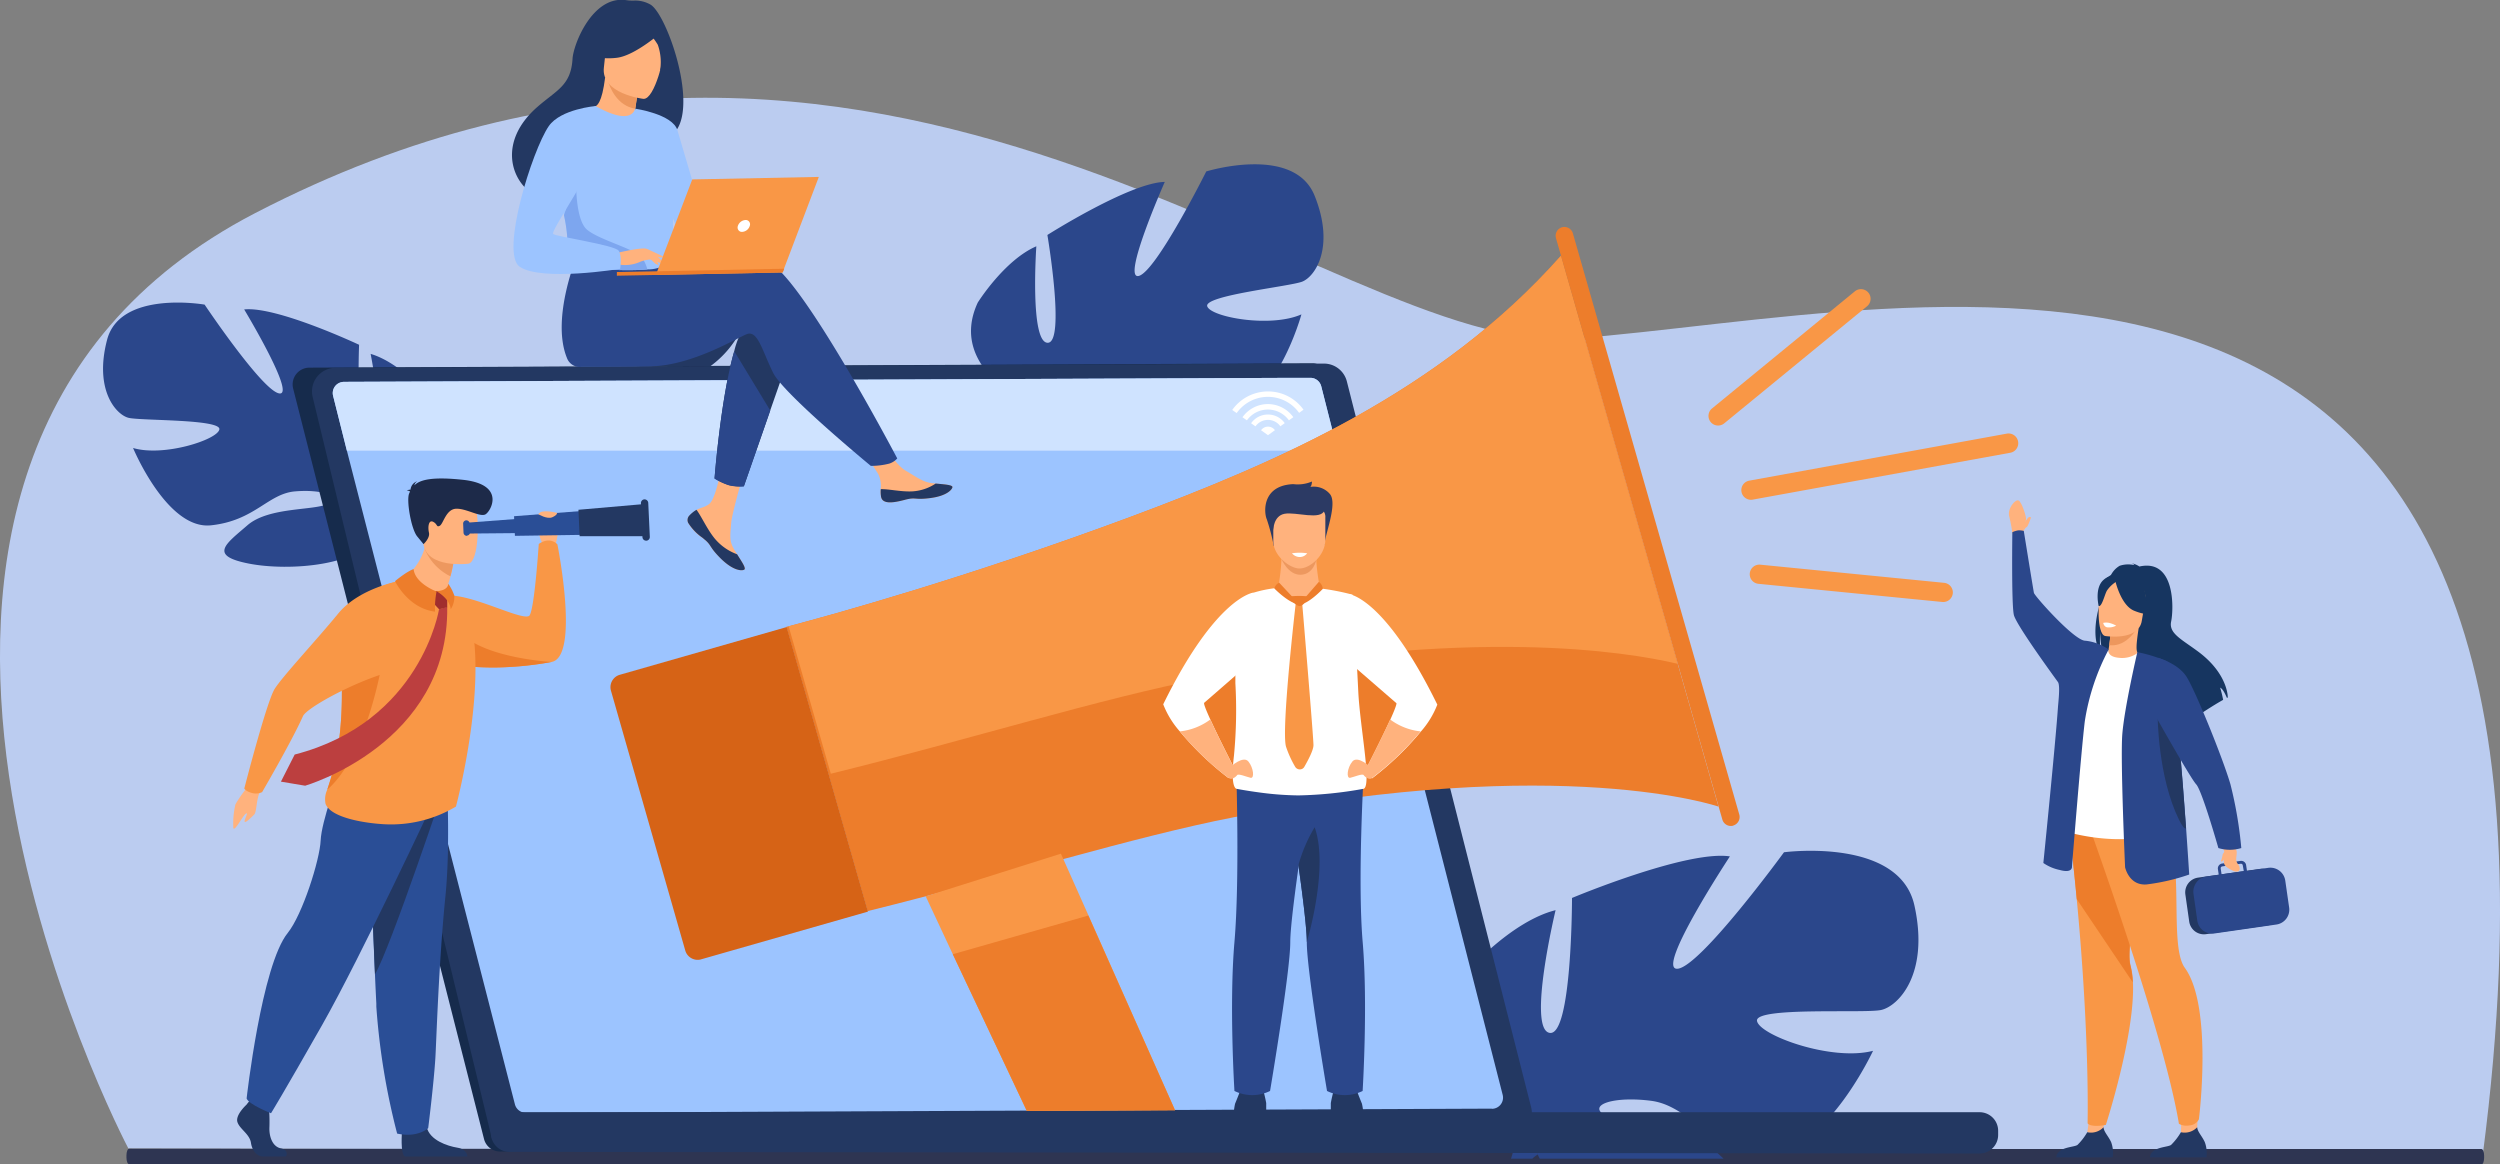                     <svg id="Calque_3" data-name="Calque 3" xmlns="http://www.w3.org/2000/svg" width="100%" viewBox="0 0 461.24 214.84"><rect x="0" y="0" width="461.24" height="214.84" fill="#808080" stroke="none"/><path d="M458.08,212.92l-85.93-.21-39.31-.1-8.43,0-30.6-.08-37.3-.09-32.34-.08h-1.83l-8.53,0L139,212.13,101.44,212H97.9L77.32,212l-53.64-.12S-42.84,85.94,47.09,39.31C163-20.75,245.56,65.78,289.93,62.5,355.2,57.68,482.93,21.18,458.08,212.92Z" fill="#bbccf0" /><path d="M458.31,213.21v.41c0,.67-.22,1.22-.49,1.22l-434-.05c-.27,0-.49-.54-.49-1.22v-.41c0-.67.22-1.22.49-1.22l434,.05C458.09,212,458.31,212.53,458.31,213.21Z" fill="#2e3552" /><path d="M242.55,36.13c-3.81-9.51-20-4.5-20-4.5s-9.24,18.5-12.46,19.28,4.81-17.35,4.81-17.35c-6.41.12-21.66,9.79-21.66,9.79s3.37,19.93.05,19.89-2.09-17.8-2.09-17.8c-5.92,2.56-10.81,10.39-10.81,10.39-5.79,12.5,10.55,19.29,10.55,19.29a32.75,32.75,0,0,1-2.34,15.41h0a25.28,25.28,0,0,0-1.49,4.2l1.67-.2q.13-.69.3-1.35h0v0c.09-.27.21-.65.36-1.13h0c.4-1.06.65-1.84.81-2.4,1.16-3.32,2.89-7.67,4.26-8.7a3,3,0,0,1-.44-.72l.44.72c3.58,5.8,18,5.15,25.8,2.58s4.05-4.41-.67-7.56S206,74.82,203.18,73.7s.89-3,6.26-3.22,8.64,4.79,17.33,4.6S240.11,58,240.11,58c-5.71,2.53-16.73.51-17.38-1.49s15.12-3.64,17.5-4.54S246.36,45.63,242.55,36.13Z" fill="#2b478b" /><path d="M353.21,167.09c-2.76-12.69-24.07-9.85-24.07-9.85s-15.45,21.18-19.65,21.49S319.16,158,319.16,158c-8-1.19-29.13,7.67-29.13,7.67s0,25.63-4.14,24.89S287,167.92,287,167.92c-7.94,2-15.7,10.7-15.7,10.7C261.47,193,280.46,205,280.46,205a34,34,0,0,1-1.32,7.55c-.11.4-.23.8-.36,1.22h3.93a4.94,4.94,0,0,1,1-.77,6.82,6.82,0,0,0,.37.77H318l-1.32-1.22-.51-.48c-5.24-4.93-16.77-4.28-20.07-6.28s1.75-3.57,8.5-2.7,9.8,7.81,20.69,9.41l.5,0a7.62,7.62,0,0,0,1.51,0c10-.88,18.27-18.63,18.27-18.63-7.68,2-21-2.89-21.41-5.52s19.67-1.36,22.84-2S356,179.77,353.21,167.09ZM283.72,213a3.11,3.11,0,0,1-.22-.45,5.1,5.1,0,0,1-.19-.55c.07.18.15.36.22.55Z" fill="#2b478b" /><path d="M19.75,62.72c2.4-9.25,18-6.52,18-6.52s10.72,16,13.8,16.39-6.5-15.5-6.5-15.5c6-.63,21.2,6.52,21.2,6.52S65.47,82.43,68.54,82s-.16-16.71-.16-16.71C74.15,67,79.6,73.65,79.6,73.65c6.83,10.88-7.49,19.1-7.49,19.1a30.55,30.55,0,0,0,4,14h0A23.12,23.12,0,0,1,78,110.45H76.39c-.14-.42-.28-.82-.44-1.21h0v0l-.47-1h0c-.49-.94-.82-1.63-1-2.13-1.47-2.93-3.58-6.75-5-7.55a2.47,2.47,0,0,0,.33-.72l-.33.72c-2.63,5.79-16.07,6.89-23.57,5.42s-4.26-3.61-.26-7.07,12.46-2.65,14.94-4-1.18-2.68-6.17-2.25S47,96.07,38.91,96.92,24.55,82.65,24.55,82.65c5.59,1.68,15.55-1.5,15.92-3.42S26,77.64,23.73,77.09,17.33,72,19.75,62.72Z" fill="#2b478b" /><path d="M276.81,209.72,92.3,212.46a3.07,3.07,0,0,1-3-2.32L54.08,71.67a3.1,3.1,0,0,1,3-3.84l185-.8a3.08,3.08,0,0,1,3,2.32l34.7,136.52a3.09,3.09,0,0,1-2.22,3.75,3,3,0,0,1-.72.09Z" fill="#162b4c" /><path d="M278.32,209.69,96,210.47c-2,0-4.82,1.28-5.31-.66l-33-136.55A4.35,4.35,0,0,1,60.83,68a4.15,4.15,0,0,1,1.05-.14l182.37-.78a4.36,4.36,0,0,1,4.24,3.29l34,133.92a4.35,4.35,0,0,1-3.16,5.29,4.07,4.07,0,0,1-1,.14Z" fill="#233862" /><path d="M275.25,204.54l-69.5.29-29.26.13L97,205.3a2.08,2.08,0,0,1-2-1.55L64,83.15,61.45,73A2.06,2.06,0,0,1,63,70.51a2,2,0,0,1,.49-.06l174.79-.74,3.48,0a2.07,2.07,0,0,1,2,1.55l3.05,11.9,7.89,30.75,7,27.3L277.24,202a2.06,2.06,0,0,1-2,2.57Z" fill="#9cc4ff" /><path d="M246.77,83.15H64L61.45,73A2.06,2.06,0,0,1,63,70.51a2,2,0,0,1,.49-.06l174.79-.74,3.48,0a2.07,2.07,0,0,1,2,1.55Z" fill="#cfe3ff" /><path d="M418.46,170.72,407,172.35a2.74,2.74,0,0,1-3.1-2.33l-.71-5a2.75,2.75,0,0,1,2.33-3.1L417,160.3a2.77,2.77,0,0,1,3.1,2.34l.71,5A2.77,2.77,0,0,1,418.46,170.72Z" fill="#233862" /><path d="M404.68,164.83l.71,5A2.78,2.78,0,0,0,407,172a2.49,2.49,0,0,0,.89.23h0a2.41,2.41,0,0,0,.6,0L420,170.57a2.77,2.77,0,0,0,2.34-3.12l-.72-5a2.78,2.78,0,0,0-3.12-2.34l-3.94.57-.16-1.08a.92.92,0,0,0-1-.77l-.43.06-2.4.34-.6.09a.91.91,0,0,0-.78,1l.16,1.07-2.29.32-.26.05h0a2.75,2.75,0,0,0-1.91,1.66h0A2.75,2.75,0,0,0,404.68,164.83Zm9.29-4.11-4.1.58-.16-1.07a.33.33,0,0,1,.29-.38l1-.15,1.89-.27.51-.07a.17.17,0,0,1,.1,0,.33.33,0,0,1,.28.28Z" fill="#2b478b" /><path d="M409.73,155.89a4,4,0,0,1,.63,1.13c.15,2.17-.84,2.48,1.74,3.69,0,0,1.1.41,1.11-.44s-.76-.87-.62-2.07c.16-1.38.15-1.39-.75-2.11l-.6-1Z" fill="#ffb27d" /><path d="M410.68,156.85s-.58.6-.62.86c-.11.81-.38,1.16-.25,1.24s.66-.41.83-.95A2.36,2.36,0,0,0,410.68,156.85Z" fill="#ffb27d" /><path d="M387.86,209.61l.61-4.39-2.56-2.13-.81,5.8Z" fill="#ffb27d" /><path d="M379.37,213.52h10.42a5.76,5.76,0,0,0-.29-2.79c-.53-1.16-1.34-1.87-1.41-2.76a3.17,3.17,0,0,1-3,.92,10.81,10.81,0,0,1-1.8,2.34C382.61,211.72,379.58,211.55,379.37,213.52Z" fill="#233862" /><path d="M381.46,150.41c.68,5.48,1.24,10.65,1.69,15.47,2.43,25.67,2,41.36,2,41.36s.18.47,1.68.48a8.74,8.74,0,0,0,1.69-.18s5.43-16.77,5-26.3a14.65,14.65,0,0,0-.43-3.09c-1.3-4.88,4.83-23.55-1.83-30.5S381.15,147.89,381.46,150.41Z" fill="#f99746" /><path d="M381.46,150.41c.68,5.48,1.24,10.65,1.69,15.47l10.33,15.35a14.65,14.65,0,0,0-.43-3.09c-1.3-4.88,4.83-23.55-1.83-30.5S381.15,147.89,381.46,150.41Z" fill="#ed7d2b" /><path d="M373.26,98.1s.25-1.25.53-2.21c.13-.42-.75-3.2-1.35-3.54s-2.18,1.53-1.73,3c.23.73.6,3.14.6,3.14Z" fill="#ffb27d" /><path d="M373.26,98.11s.33-.73.62-.85.62-1.3.83-1.77c0,0-.21-.31-.58.08-.22.25-.72,1-.72,1Z" fill="#ffb27d" /><path d="M405.34,208.29c.15-1.4.18-5.1.18-5.1s-3.77-1.2-3.63-.38a26.39,26.39,0,0,1,.5,6.08l1.53.91Z" fill="#ffb27d" /><path d="M384.61,150.15S399.16,190,402,207.34a2.91,2.91,0,0,0,1.9.3,2.12,2.12,0,0,0,1.79-1.14s2.63-20.74-2.6-27.94c-3.59-4.95,1.55-26.68-6.81-28.42S384.61,150.15,384.61,150.15Z" fill="#f99746" /><path d="M387.09,119.57a3,3,0,0,0,.22.48,3.44,3.44,0,0,0,.42.65,5.87,5.87,0,0,1-.18-.75h0c0-.13,0-.27-.06-.43a16.08,16.08,0,0,1,0-2.86,16,16,0,0,0,.25,2.84c0,.12.05.24.07.36a7.55,7.55,0,0,0,.36,1.14l.09.21a28.64,28.64,0,0,1,3.32,3.72c.82,1,1.64,2.19,2.42,3.34.3.44.6.89.88,1.33h0c.12.18.24.36.35.55h0c.15.23.29.45.42.67.38.62.74,1.22,1.06,1.79l.21.39c1,1.8,1.57,3.23,1.43,3.78l.18-.12.11-.08,2.2-1.5.07-.2.5-1.55a3.48,3.48,0,0,1,0,1.4c1.57-1.07,3.54-2.38,5.32-3.51h0c1.32-.86,2.55-1.61,3.43-2.1a21.7,21.7,0,0,0-.55-2.25c.52.23,1,1.32,1.25,1.89l.16-.07s.1-4.46-5.71-8.65c-3-2.2-5.2-3.24-4.74-5.39s.85-11.63-5.86-10.13a4.09,4.09,0,0,0-1.41-.6,1.23,1.23,0,0,1,.52.35,5,5,0,0,0-2.74.11,4.18,4.18,0,0,0-1.66,1.8h0a1.86,1.86,0,0,1-.11.19c-.25.45-.49.91-.7,1.39a23.22,23.22,0,0,0-1,2.93h0c-.1.34-.2.69-.28,1a.09.09,0,0,0,0,0h0C386.51,114.58,386.3,117.56,387.09,119.57Z" fill="#163560" /><path d="M388.45,121.38a6,6,0,0,0,3.49,1.19,4.75,4.75,0,0,0,2.73-1.94c-.6-.21-.65-1.08-.1-4.72h-.29l-4.83.23s-.11,1.49-.31,2.88C389,120.2,388.74,121.3,388.45,121.38Z" fill="#ffb27d" /><path d="M389.46,116.15s-.11,1.49-.32,2.88c2.63.32,4.38-1.87,5.14-3.11Z" fill="#ed975d" /><path d="M394.84,115.48a14,14,0,0,0,2.3-3.77c.44-1.29.49-6.31-4.55-6.34a6.77,6.77,0,0,0-2.94.64c-1.18.57-3,1.9-1.87,6.45L388,114Z" fill="#163560" /><path d="M380.47,153.23s8.55,2.85,16.44.93c.09,0,4.6-4,4.6-4-.11-.3-.94-5.25-1.05-5.52-1.4-3.61-3.95-23.2-6.09-24.16a4.83,4.83,0,0,1-3.43.88c-1.54-.13-2.05-.8-1.93-1.51-1.7.8-3,1.55-3,1.55C384.45,123.71,380.47,153.23,380.47,153.23Z" fill="#fff" /><path d="M388.39,117.34s6.19,1,6.77-2.84,1.77-6.34-2.16-7.16-4.92.54-5.43,1.78S386.79,117,388.39,117.34Z" fill="#ffb27d" /><path d="M390.18,106.83s1,4.79,3.54,5.84,3.74.53,3.74.53a7.49,7.49,0,0,1-1.77-4.72S391.79,104.86,390.18,106.83Z" fill="#163560" /><path d="M390.55,107.26a5.56,5.56,0,0,0-1.87,1.77c-.46.94-.9,2.94-1.48,2.78,0,0-.82-3.27.87-4.8S390.55,107.26,390.55,107.26Z" fill="#163560" /><path d="M371.27,98.19a3.87,3.87,0,0,1,1.11-.34,3.56,3.56,0,0,1,1,.1s1.75,10.85,1.87,11.43,7.49,8.87,9.48,8.83a9.08,9.08,0,0,1,4.31,1.62,41.8,41.8,0,0,0-4.4,13.22c-.69,5.69-2.37,26.85-2.37,26.85s.13,1.29-2.28.6a8.21,8.21,0,0,1-3-1.28s2.22-21.86,2.69-28.67c.06-.91.46-4.09,0-4.72-3.05-4.19-7.87-11-8.14-12.42C371.09,111.3,371.27,98.19,371.27,98.19Z" fill="#2b478b" /><path d="M396.65,213.52h10.43a5.76,5.76,0,0,0-.3-2.79c-.52-1.16-1.33-1.87-1.41-2.76a3.16,3.16,0,0,1-3,.92,11.17,11.17,0,0,1-1.81,2.34C399.9,211.72,396.86,211.55,396.65,213.52Z" fill="#233862" /><path d="M392.07,160s.7,3.4,3.93,3.18a38.24,38.24,0,0,0,7.9-1.83s-.22-3.54-.57-8.5-.81-11-1.33-16.51c-.72-7.56-1.53-14-2.25-14.34a25.6,25.6,0,0,0-5.42-1.68s-2.36,10.1-2.77,15.1C391.18,140.1,392.07,160,392.07,160Z" fill="#2b478b" /><path d="M390.42,115.43a2.79,2.79,0,0,1-1.65.31c-.6-.09-.74-.82-.74-.82a2.55,2.55,0,0,1,1.1,0A5.1,5.1,0,0,1,390.42,115.43Z" fill="#fff" /><path d="M398.08,132.22s.05,11.09,3.9,18.94c.61,1.25,1,1.74,1.34,1.7-.34-4.82-.81-11-1.33-16.51Z" fill="#233862" /><path d="M398.15,121.36s3.56,1,5.16,3.35,6.82,15.24,8.2,20a75.5,75.5,0,0,1,2,11.75,7.1,7.1,0,0,1-4.23,0s-3-10.58-4.09-11.75-7.72-13-7.72-13Z" fill="#2b478b" /><path d="M317.06,148.82s-28.52-9.9-89.3,1.93c-18.8,3.66-42.33,11.07-67.7,17.35l-15-52.45.44-.11c7.67-2,33.33-9.11,63.06-20.17,26.84-10,57.14-23,79.44-48.2l21.53,75.3Z" fill="#ed7d2b" /><path d="M309.53,122.47c-9.61-2.27-38.1-6.86-87.32,2.66-19.15,3.7-43.1,11.26-68.93,17.62l-7.78-27.21c7.67-2,33.33-9.12,63.06-20.18,26.84-10,57.14-23,79.44-48.19Z" fill="#f99746" /><path d="M319.77,152.33h0a1.63,1.63,0,0,1-2-1.12L287.07,43.93a1.63,1.63,0,0,1,1.12-2h0a1.64,1.64,0,0,1,2,1.12L320.9,150.31a1.65,1.65,0,0,1-1.13,2h0Z" fill="#ed7d2b" /><path d="M129.33,177l30.8-8.81-15-52.5-30.8,8.81a2.38,2.38,0,0,0-1.61,2.93l13.71,47.94a2.38,2.38,0,0,0,2.92,1.63Z" fill="#d66316" /><path d="M216.79,204.84l-27.35.11-13.65-28.9-5-10.68h0l24.94-7.87.45,1,4.64,10.4Z" fill="#f99746" /><path d="M216.79,204.84l-27.35.11-13.65-28.9,25-7.14Z" fill="#ed7d2b" /><path d="M344.72,54h0a1.79,1.79,0,0,1-.25,2.5L318.11,78.11a1.78,1.78,0,0,1-2.5-.25h0a1.78,1.78,0,0,1,.25-2.5l26.35-21.61a1.78,1.78,0,0,1,2.5.25Z" fill="#f99746" /><path d="M360.28,109.47h0a1.77,1.77,0,0,1-1.94,1.59l-33.92-3.35a1.77,1.77,0,0,1-1.59-1.94h0a1.78,1.78,0,0,1,1.94-1.59l33.92,3.35a1.79,1.79,0,0,1,1.59,2Z" fill="#f99746" /><path d="M372.33,81.46h0a1.78,1.78,0,0,1-1.44,2.07l-47.52,8.65a1.78,1.78,0,0,1-2.07-1.43h0a1.77,1.77,0,0,1,1.43-2.07h0L370.26,80A1.79,1.79,0,0,1,372.33,81.46Z" fill="#f99746" /><path d="M227.61,206.07a10.63,10.63,0,0,1,.26-2.45c.27-.62,1.23-3.11,1.23-3.11h3.77a24.18,24.18,0,0,1,.74,3c0,.75,0,2.55,0,2.55Z" fill="#233862" /><path d="M251.53,206.07a10.1,10.1,0,0,0-.26-2.45c-.26-.62-1.23-3.11-1.23-3.11h-3.77a24.18,24.18,0,0,0-.74,3c0,.75,0,2.55,0,2.55Z" fill="#233862" /><path d="M236.44,102.55a35,35,0,0,1-.66,6l-4.16,2.9,15.66,2.34-3.73-5.16s-1.13-5.5-.54-7.54S236.44,102.55,236.44,102.55Z" fill="#ffb27d" /><path d="M236.41,103.12s1.24,3,3.58,2.92,2.86-2.71,2.86-2.71Z" fill="#ed985f" /><path d="M235,100.71a37.54,37.54,0,0,0-1.28-4.9c-.52-1.14-1-6.23,4.87-6.49a6.74,6.74,0,0,0,3.46-.48s0,.75-.31,1a3.89,3.89,0,0,1,3.59,1.27c1.58,1.76-1.05,7.89-.92,9.34Z" fill="#2c3a64" /><path d="M239.72,104.88c-1.69,0-4.8-2.28-4.8-5.07V95.47a1.72,1.72,0,0,1,1.58-1.85h6.44a1.72,1.72,0,0,1,1.58,1.85v4.1C244.52,102.49,241.66,104.92,239.72,104.88Z" fill="#ffb27d" /><path d="M234.92,97.79s0-2.61,2.08-3,6.7,1.27,7.36-.64-9-1.86-9.44-.65S234.92,97.79,234.92,97.79Z" fill="#2c3a64" /><path d="M228.08,142.2s.66,20.13-.33,31.61,0,27.47,0,27.47a7.44,7.44,0,0,0,6.57,0s3.75-22.19,3.73-27.47c0-5.62,4.08-30.73,4.08-30.73Z" fill="#2b478b" /><path d="M251.4,201.28a7.44,7.44,0,0,1-6.57,0s-3.75-22.19-3.73-27.47c0-2.37-.71-8.23-1.55-14.19-1.16-8.16-2.52-16.54-2.52-16.54l14.6-.91s-1.2,20.16-.22,31.64S251.4,201.28,251.4,201.28Z" fill="#2b478b" /><path d="M251.45,145.55a74.3,74.3,0,0,1-11.9,1.2,57.6,57.6,0,0,1-7.31-.56c-2.37-.32-4.07-.65-4.07-.65s-1.26.11-.51-6.11a88.15,88.15,0,0,0,.26-13.4c0-.49,0-1.07,0-1.71.24-5.13,1.8-14.36,3-14.86a22.27,22.27,0,0,1,4.86-1c0,.06,1.8,2.7,3.94,3a7.35,7.35,0,0,0,3.82-2.9,42.37,42.37,0,0,1,6,1.16s.22,1,1.06,17.94C250.94,134.4,253.24,145.57,251.45,145.55Z" fill="#fff" /><path d="M241.1,173.81c0-2.37-.71-8.23-1.55-14.19a28,28,0,0,1,3-7C245.24,160.18,241.1,173.81,241.1,173.81Z" fill="#233862" /><path d="M222.17,129.66c-.15.13.37,1.41,1.13,3.08,1.57,3.44,4.17,8.51,4.17,8.51a14.68,14.68,0,0,1-.8,2.31,54.85,54.85,0,0,1-9-8.62,16.56,16.56,0,0,1-3.06-5c9.76-19.87,16.63-20.6,16.63-20.6l-.81,13.13S222.62,129.29,222.17,129.66Z" fill="#fff" /><path d="M227,141.5s2.37-2.19,3.33-1,1.14,3.16.4,3-2.28-.84-2.5-.48-1.2,1-1.5.49S227,141.5,227,141.5Z" fill="#ffb27d" /><path d="M227.47,141.25a14.68,14.68,0,0,1-.8,2.31,54.85,54.85,0,0,1-9-8.62,11.32,11.32,0,0,0,5.63-2.2C224.87,136.17,227.47,141.25,227.47,141.25Z" fill="#ffb27d" /><path d="M265.18,130a16.56,16.56,0,0,1-3.06,5,54.85,54.85,0,0,1-9,8.62,14.68,14.68,0,0,1-.8-2.31s2.6-5.07,4.17-8.51c.76-1.67,1.27-3,1.13-3.08-.35-.29-5.12-4.44-7.25-6.28l-1-.88-.49-12.94S255.42,110.1,265.18,130Z" fill="#fff" /><path d="M252.83,141.5s-2.36-2.19-3.33-1-1.14,3.16-.39,3,2.28-.84,2.5-.48,1.2,1,1.5.49S252.83,141.5,252.83,141.5Z" fill="#ffb27d" /><path d="M252.31,141.25a15.77,15.77,0,0,0,.8,2.31,54.92,54.92,0,0,0,9-8.62,11.32,11.32,0,0,1-5.63-2.2C254.92,136.17,252.31,141.25,252.31,141.25Z" fill="#ffb27d" /><path d="M236,107.5a1.64,1.64,0,0,0-.89,1.07s2.79,2.87,4.61,2.92Z" fill="#ed7d2b" /><path d="M239.72,111.49l3.6-4.14a1.71,1.71,0,0,1,.73,1.3S241.27,111.6,239.72,111.49Z" fill="#ed7d2b" /><path d="M239.07,111.19s-2.75,23.72-1.79,26.61a19.38,19.38,0,0,0,1.68,3.68,1,1,0,0,0,1.33.35.91.91,0,0,0,.35-.35c.73-1.27,1.69-3.1,1.69-4,0-1.51-2.09-26.28-2.09-26.28Z" fill="#f99746" /><path d="M238.35,110A17,17,0,0,1,241,110a.27.27,0,0,1,.25.31.19.19,0,0,1,0,.1c-.29.51-.87,1.4-1.47,1.4C238.92,111.77,237.6,110.08,238.35,110Z" fill="#ed7d2b" /><path d="M238.37,102.08a1.87,1.87,0,0,0,1.45.69,1.72,1.72,0,0,0,1.35-.69A9.39,9.39,0,0,0,238.37,102.08Z" fill="#fff" /><path d="M235.21,79.37l-1.27.92-1.28-.91a1.57,1.57,0,0,1,2.19-.38,1.62,1.62,0,0,1,.37.37Z" fill="#fff" /><path d="M233.93,76.48a3.77,3.77,0,0,0-3.11,1.61l.81.57a2.82,2.82,0,0,1,3.92-.68,2.67,2.67,0,0,1,.67.67l.81-.58A3.77,3.77,0,0,0,233.93,76.48Z" fill="#fff" /><path d="M233.93,72.22a8.07,8.07,0,0,0-6.59,3.42l.82.57a7.07,7.07,0,0,1,9.85-1.7,6.93,6.93,0,0,1,1.67,1.66l.81-.58A8,8,0,0,0,233.93,72.22Z" fill="#fff" /><path d="M233.93,74.55a5.76,5.76,0,0,0-4.7,2.43l.82.57a4.77,4.77,0,0,1,7.75,0l.81-.58A5.79,5.79,0,0,0,233.93,74.55Z" fill="#fff" /><path d="M100.23,100.56s-1.9-3.38,0-4.06,2.75-.06,2.84.71a21.38,21.38,0,0,1-.71,3.8Z" fill="#ffb27d" /><path d="M101.75,122.13a62.08,62.08,0,0,1-9.52,1,52.69,52.69,0,0,1-7.32-.33l-1.66-.22a32.9,32.9,0,0,1-8.7-2.36s5.13-10.71,9.27-10.3c4.85.47,13.07,4.83,13.89,3.61.92-1.37,1.69-13.17,1.69-13.17,2.15-1.48,3.44.08,3.44.08S107,121.18,101.75,122.13Z" fill="#f99746" /><path d="M101.75,122.13a60.85,60.85,0,0,1-9.52,1,52.69,52.69,0,0,1-7.32-.33c-1.29-4.1-2.22-8.3.38-5.77C89.87,121.47,101.75,122.13,101.75,122.13Z" fill="#ed7d2b" /><path d="M74.17,208.67s-.36,4.26.54,4.7l11.52,0s0-1.33-1.85-1.63-5.1-1.38-5.65-3.79S74.17,208.67,74.17,208.67Z" fill="#233862" /><path d="M82.64,157.1c-.06,2.79-.2,5.66-.46,8.25-1.24,12.25-1.68,27.06-1.86,29.92C80,200.22,79,208.14,79,208.14s-1.94,1.84-5.73,1a128.77,128.77,0,0,1-3.84-23.41l0-.59c-.08-1.59-.17-3.4-.25-5.36-.58-13.12-1.2-32.59-1.2-32.59l14.46-3.4S82.78,150.16,82.64,157.1Z" fill="#2a4e96" /><path d="M69.18,179.74c-.57-13.12-1.2-32.59-1.2-32.59l14.47-3.4S72,175.08,69.18,179.74Z" fill="#233862" /><path d="M46,144.85a21.69,21.69,0,0,0-2.56,3.54,15.19,15.19,0,0,0-.39,4.36c.2.83,1.77-2.32,2.33-2.65s-.42,1.25-.23,1.51,1.32-.92,1.75-1.33.4-2.57.92-3.85S46,144.85,46,144.85Z" fill="#ffb27d" /><path d="M45.46,203.83S43.4,205.7,43.8,207s2.26,2.22,2.5,3.84,1.26,2.52,2.16,2.52h4.3s.66-1.15-.94-1.49-2.21-2.26-2.11-4a31.77,31.77,0,0,0-.15-4.14l-3.4-.8Z" fill="#233862" /><path d="M80.17,147.45s-13.55,29-20.75,41.68S50,205.39,50,205.39s-4.13-1.62-4.5-2.73c0,0,2.75-24.54,7.58-30.53,2.73-3.38,5.93-13.52,6.08-17.07s3.31-12,3.31-12Z" fill="#2a4e96" /><path d="M84.12,148.81a23.36,23.36,0,0,1-13,3.27c-3.34-.15-10-1.09-11.05-3.75a4.14,4.14,0,0,1,.31-2.64c1-3.16,3.26-9.18,2.57-22.53a20.45,20.45,0,0,1,.09-3.5c.72-6.57,4.48-10.47,8.13-11.74,8.88-3.1,11.84,1.2,11.84,1.2a14.31,14.31,0,0,1,4.52,9.61C88.71,131.7,84.12,148.81,84.12,148.81Z" fill="#f99746" /><path d="M73.77,107.17a14.17,14.17,0,0,0,8.5,1.78s.87-.22.44-1.25a13.38,13.38,0,0,0,.4-1.37,18.9,18.9,0,0,0,.5-2.23l-2.51-2.63-2.37-2.53A10.56,10.56,0,0,1,73.77,107.17Z" fill="#ffb27d" /><path d="M78.34,101.23a9.83,9.83,0,0,0,4.76,5.1c.39-1.41.64-2.9.64-2.9l-2.64-2Z" fill="#ed985f" /><path d="M86.42,104s-7.78,1-8.32-3.81-1.91-7.87,3-8.7,6.12.9,6.7,2.45S88.43,103.6,86.42,104Z" fill="#ffb27d" /><path d="M75.64,90.69c-.07-.09-.23-.16-.59-.19a1.52,1.52,0,0,1,.69-.16A1.81,1.81,0,0,1,77,88.78a1.1,1.1,0,0,0-.55.76c1-1,3.2-1.65,9.11-1,7.79.91,5,5.81,4,6.36S86,93.78,84.14,93.86s-2.35,2.79-3,3.14-.38-.3-1.23-.73-1,1-.77,2-1,2.12-1,2.12L77,99c-1.15-1.33-2.08-6.85-1.49-8Z" fill="#1d2a49" /><path d="M99.4,98.32l-13.21.12-.09-2,13.17-1Z" fill="#2a4e96" /><path d="M109.37,98.65,95,98.86l-.16-3.62,14.34-1.11Z" fill="#2a4e96" /><path d="M119.07,98.93l-12.13,0-.22-4.88L118.8,93Z" fill="#233862" /><path d="M119.24,99.76h0a.69.69,0,0,0,.65-.71l-.29-6.27a.69.69,0,0,0-.71-.65h0a.68.68,0,0,0-.64.71l.28,6.26a.67.67,0,0,0,.7.65h0Z" fill="#233862" /><path d="M86.15,98.86h0a.61.61,0,0,1-.63-.57h0l-.07-1.62A.6.6,0,0,1,86,96h0a.6.6,0,0,1,.64.56v0l.07,1.62a.6.6,0,0,1-.56.64Z" fill="#2a4e96" /><path d="M60.38,145.69c1-3.16,3.26-9.18,2.57-22.53a20.45,20.45,0,0,1,.09-3.5h0c2.92-.25,7.39,2.91,7.39,2.91S67.68,139.34,60.38,145.69Z" fill="#ed7d2b" /><path d="M73.77,107.17s-7.5,1.29-11.4,6.06-10.2,11.5-11.69,13.86-5.61,18.39-5.61,18.39.27.52,1.41.82a2.66,2.66,0,0,0,1.88-.16s5.46-9.36,7.53-14c.85-2,15.64-9.64,21.2-8.84C79.27,123.58,73.77,107.17,73.77,107.17Z" fill="#f99746" /><path d="M99.32,94.86s1.61,1,2.58.57.88-.8.88-.8S99.87,93.82,99.32,94.86Z" fill="#ffb27d" /><path d="M81,112.4s-3.29,20.77-26.63,26.81l-2.54,5,4.47.75s26.58-7.7,26.21-33Z" fill="#bc3f3f" /><path d="M80.53,109.08l-1.07.11v1.56L81,112.4l1.51-.37v-2.16l-1.08-.79Z" fill="#a02e2e" /><path d="M76.31,105s-1,.24-3.43,2.22c0,0,2.37,5,7.38,5.63a16.62,16.62,0,0,1,.28-3.72S76.58,107.66,76.31,105Z" fill="#ed7d2b" /><path d="M80.53,109.08s2.44,1.3,2.63,3.32a4.17,4.17,0,0,0,.66-2.5,8.16,8.16,0,0,0-1.12-2.2S82.79,108.93,80.53,109.08Z" fill="#ed7d2b" /><path d="M136.56,61.18a18.42,18.42,0,0,1-5.47,6.36l-13.19.06S138.41,57.81,136.56,61.18Z" fill="#233862" /><path d="M127.15,95.15a1.21,1.21,0,0,0-.19,1.3,8.15,8.15,0,0,0,2.6,2.75l.42.33.09.08.07.06c1.14,1,.73,1.26,2.78,3.31,2.34,2.35,3.92,2.36,4.37,2.13s-.42-1.44-1.3-2.85l-.13-.2c-.12-.19-.24-.38-.35-.57-1-1.69-.8-2.5-.61-5,.16-2.07,3-11.64,3-11.64l-4.41-.67s-1.18,7.59-2.62,8.78c-.76.64-1.64.67-2.38,1.14l-.16.1a5.63,5.63,0,0,0-1.17,1Z" fill="#ffb27d" /><path d="M127.15,95.15a1.21,1.21,0,0,0-.19,1.3,9.47,9.47,0,0,0,2.61,2.74c.16.12.29.24.41.34l.09.08.08.06c1.14,1,.72,1.26,2.77,3.32,2.35,2.34,3.93,2.35,4.37,2.12s-.42-1.44-1.3-2.85a9.68,9.68,0,0,1-4.15-2.93c-1.41-1.74-2.39-4-3.34-5.28l-.16.1A6,6,0,0,0,127.15,95.15Z" fill="#233862" /><path d="M162.55,91.7c.3,1.36,2.23,1.09,4.38.52s1.65.07,4.72-.33,4-1.57,4.07-2-1.45-.52-3.09-.67l-.61-.07c-1.85-.2-3.22-1.35-4.91-2.3s-4-4.61-4-4.61l-4.22.42S161.13,86,162,87.4a5,5,0,0,1,.48,2.86A5.78,5.78,0,0,0,162.55,91.7Z" fill="#ffb27d" /><path d="M166.93,92.22c2.15-.57,1.65.07,4.72-.33s4-1.57,4.07-2-1.45-.52-3.09-.68v0a8.66,8.66,0,0,1-4.38,1.45c-2.08.09-4.31-.46-5.75-.41a5.78,5.78,0,0,0,.06,1.44C162.85,93.06,164.79,92.79,166.93,92.22Z" fill="#233862" /><path d="M145.85,65l-3.74,10.7-4.87,14a8.71,8.71,0,0,1-2.74-.2,12,12,0,0,1-2.67-1.24s1.14-14.91,3.64-23.5a14.88,14.88,0,0,1,2.2-5C141.7,54.78,145.85,65,145.85,65Z" fill="#233862" /><path d="M141.51,48.27c-2.6-.79-9.95.43-17.32,2l-1.6-2.52-16-.93s-5,11.8-2,19.2a2.53,2.53,0,0,0,2.67,1.67l.88,0s8.94,0,12-.11c8-.16,16.72-5.8,17.87-6,1.87-.42,2.7,3.33,4.65,7.24s18,17.13,18,17.13a13.19,13.19,0,0,0,3.42-.42,3.37,3.37,0,0,0,1.46-.95S147.37,50,141.51,48.27Z" fill="#2b478b" /><path d="M120,.84a5.66,5.66,0,0,0-3.09-.73A8.67,8.67,0,0,1,115.34,0c-6.08-.7-9.55,8.18-9.71,10.85-.3,4.94-2.88,5.73-6.49,8.88-7.22,6.32-4.93,13.46-.85,16.05,2.44,1.55,6.65-.14,6.65-.14s11.49-6.68,17.12-9.93C130.57,24.37,123.43,2.82,120,.84Z" fill="#233862" /><path d="M117.23,23.17s-2.78,1-4.69.24-3.2-3.65-3.17-3.65c.81-.06,1.68-.78,2.27-5.43l.35.11,5.83,2s-.38,1.87-.61,3.64C117,21.54,116.91,23,117.23,23.17Z" fill="#ffb27d" /><path d="M117.82,16.41s-.38,1.87-.62,3.64c-3.34-.53-4.71-3.82-5.21-5.61Z" fill="#ed975d" /><path d="M118.72,18.24s-7.94-.91-7.3-5.85,0-8.38,5.15-8,5.84,2.39,6,4.09S120.8,18.35,118.72,18.24Z" fill="#ffb27d" /><path d="M122.25,5.77s-5,4.47-8.43,4.89S109,10,109,10a13.55,13.55,0,0,0,3.19-4.48,2.43,2.43,0,0,1,2-1.47C116.65,3.8,121.32,3.6,122.25,5.77Z" fill="#233862" /><path d="M119.07,5.44a12.75,12.75,0,0,1,2.29,2.82,9.58,9.58,0,0,1,.36,5.09s2.54-5.19,1-7.66C121.08,3.07,119.07,5.44,119.07,5.44Z" fill="#233862" /><path d="M124.13,34.71c.08,16,.19,12.69-1.54,14.25a6.66,6.66,0,0,1-3.16.75c-4.91.42-13.57-.21-13.92-1.11-1.2-3.12-.41-4.12-1.46-8.91-.11-.51-.24-1.07-.4-1.67-.85-3.29-1.64-4.4,1-9.77,2.45-4.86,5-8.82,5.26-8.68,6.77,3.84,7.25.49,7.25.49S124.1,26.9,124.13,34.71Z" fill="#9cc4ff" /><path d="M142.11,75.74l-4.87,14a8.71,8.71,0,0,1-2.74-.2,12,12,0,0,1-2.67-1.24s1.14-14.91,3.64-23.5Z" fill="#2b478b" /><path d="M117.2,20.05s6.92,1,7.79,4l6,20.31s-3.49.7-5.14-.89-5.93-14.91-5.93-14.91Z" fill="#9cc4ff" /><path d="M119.43,49.71c-4.91.42-13.57-.21-13.92-1.11-1.2-3.12-.41-4.12-1.46-8.91L106.29,33s-.24,7.44,2,9.36,9.06,3.6,10.16,5.21A6.07,6.07,0,0,1,119.43,49.71Z" fill="#7da6ef" /><path d="M113.73,46.69s4.83-1.17,5.63-.76a11.33,11.33,0,0,1,3,2.49c.25.54-1.75-.38-2.4-.54a5.81,5.81,0,0,0-2,.49,6.84,6.84,0,0,1-3.69.45Z" fill="#ffb27d" /><path d="M109.94,19.56s-6.5.53-8.7,3.72c-3.08,4.49-9,23.49-5.35,25.94,4.12,2.76,18.52.38,18.52.38s.43-2.26-.26-3.33-11.58-2.61-12.09-3.1,6.07-9.9,6-11.4S109.94,19.56,109.94,19.56Z" fill="#9cc4ff" /><path d="M119.62,47.28A9,9,0,0,0,121,48.72a1,1,0,0,0,.55.11l-.71-1.22Z" fill="#ffb27d" /><path d="M119.36,45.93l3,1.38a.51.51,0,0,1-.49.2,7.37,7.37,0,0,1-1.29-.32Z" fill="#ffb27d" /><path d="M121,50.73l23.38-.46,6.69-17.63-23.35.46Z" fill="#f99746" /><path d="M144.68,49.58l-30.87.61v.68l30.6-.6Z" fill="#ed7d2b" /><path d="M138.34,41.64a.8.8,0,0,0-.46-1,.83.83,0,0,0-.35-.05,1.58,1.58,0,0,0-1.41,1.14.82.82,0,0,0,.46,1,.9.9,0,0,0,.36.05A1.57,1.57,0,0,0,138.34,41.64Z" fill="#fff" /><path d="M94.08,205.2H365.23a3.42,3.42,0,0,1,3.42,3.44v.75a3.43,3.43,0,0,1-3.43,3.43h0L94,212.52a3.44,3.44,0,0,1-3.43-3.44,3.26,3.26,0,0,1,.06-.62l.08-.44A3.43,3.43,0,0,1,94.08,205.2Z" fill="#233862" /></svg>
